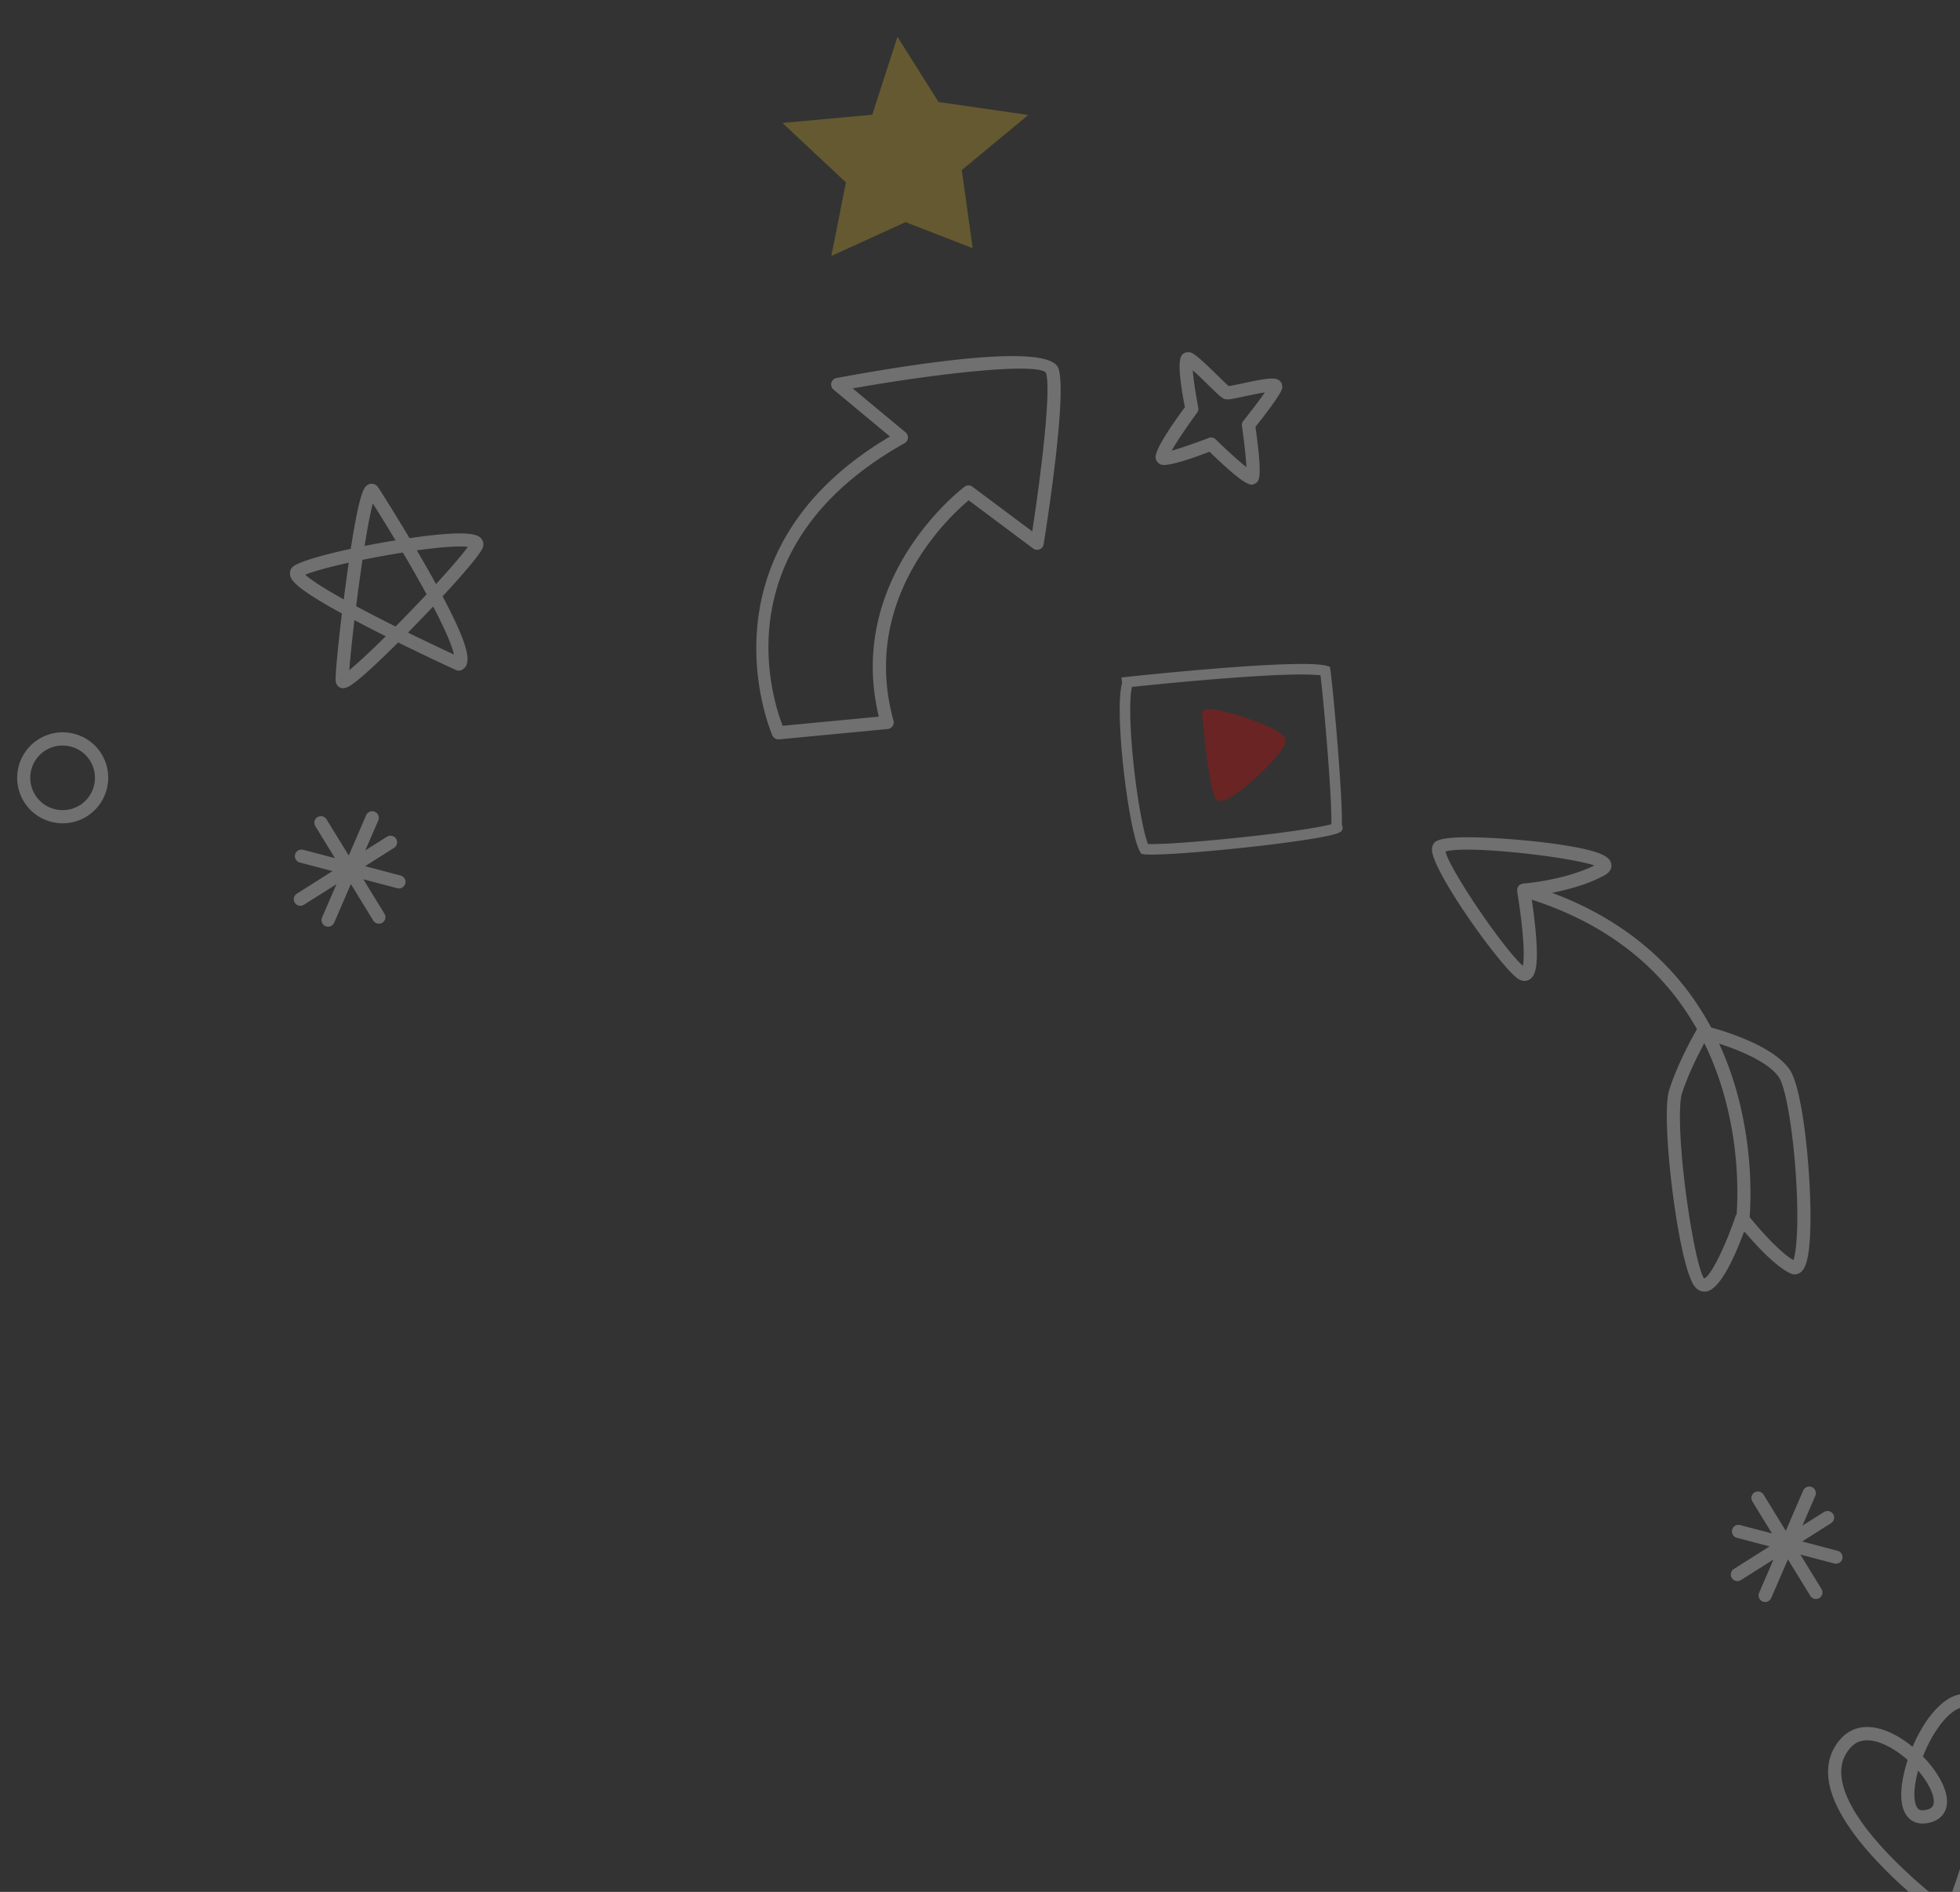 <svg width="373" height="360" fill="none" xmlns="http://www.w3.org/2000/svg"><rect width="100%" height="100%" fill="#333333" stroke="none"/><g opacity=".3" clip-path="url(#a)"><path d="m73.62 159.224-4.093 2.587 2.46-5.688a1.26 1.26 0 0 0-.654-1.651c-.639-.281-1.376.03-1.654.652l-3.312 7.675-4.228-6.894a1.267 1.267 0 0 0-1.722-.419 1.245 1.245 0 0 0-.41 1.713l3.728 6.089-6.049-1.589a1.252 1.252 0 1 0-.635 2.423l6.226 1.637-6.782 4.291a1.248 1.248 0 0 0-.389 1.727 1.25 1.25 0 0 0 1.72.394l.01-.006 6.192-3.913-2.735 6.336a1.26 1.26 0 0 0 .654 1.651c.396.167.817.118 1.153-.09.211-.131.38-.328.495-.572l3.18-7.353 4.257 6.941c.363.585 1.131.773 1.722.42a1.246 1.246 0 0 0 .411-1.714l-4.02-6.558 6.45 1.699a1.252 1.252 0 0 0 1.536-.885 1.259 1.259 0 0 0-.896-1.528l-6.75-1.777 5.501-3.485a1.248 1.248 0 0 0 .39-1.727 1.25 1.25 0 0 0-1.72-.394l-.035.008zM347.1 287.722l-4.094 2.587 2.46-5.688a1.259 1.259 0 0 0-.654-1.651c-.639-.281-1.376.03-1.654.652l-3.312 7.675-4.228-6.894a1.266 1.266 0 0 0-1.722-.419 1.244 1.244 0 0 0-.411 1.713l3.729 6.089-6.049-1.588a1.25 1.25 0 0 0-1.53.894c-.173.664.23 1.356.895 1.528l6.226 1.638-6.782 4.29a1.248 1.248 0 0 0-.389 1.727 1.25 1.25 0 0 0 1.72.394l.009-.005 6.193-3.913-2.735 6.335a1.26 1.26 0 0 0 .654 1.651c.395.167.817.118 1.153-.09.211-.131.38-.328.495-.572l3.179-7.353 4.258 6.941a1.266 1.266 0 0 0 1.722.42 1.245 1.245 0 0 0 .411-1.714l-4.02-6.557 6.449 1.698c.348.089.698.032.986-.146.259-.16.468-.423.551-.739a1.26 1.26 0 0 0-.896-1.528l-6.751-1.777 5.502-3.485a1.248 1.248 0 0 0 .389-1.727 1.25 1.25 0 0 0-1.72-.394l-.034.008zM324.796 245.738c2.665-.522 5.435-6.866 7.048-11.221.08-.022.137-.058.21-.09 2.093 2.472 5.88 6.6 8.702 7.892a1.78 1.78 0 0 0 1.755-.105c.911-.565 1.85-2.048 2.013-8.781.223-9.396-1.331-26.103-3.947-29.908-3.008-4.373-11.667-7.104-14.94-8.01-5.426-10.104-14.684-19.813-30.279-25.626 3.009-.589 6.777-1.582 9.955-3.31.884-.481 1.34-1.095 1.348-1.83.037-1.481-1.632-2.199-3.27-2.698-4.048-1.234-11.785-2.096-17.178-2.458-12.251-.813-13.031.413-13.414.995a1.998 1.998 0 0 0-.293 1.004c-.099 4.054 13.094 22.429 16.349 24.632.957.642 1.722.42 2.105.223.997-.512 1.447-1.798 1.508-4.29.079-3.338-.553-8.227-.961-10.959 16.228 5.249 25.831 14.678 31.437 24.645-.342.583-3.613 6.269-5.259 11.492-.279.876-.429 2.176-.47 3.992-.22 9.037 2.613 30.39 5.381 33.585.6.689 1.377.977 2.204.81l-.004.016zm-34.93-77.609-.019.012a1.08 1.08 0 0 0-.405.118.153.153 0 0 1-.069.016 1.476 1.476 0 0 0-.387.319l-.009.006c-.027.043-.047.095-.074.138-.053.086-.115.178-.147.277 0 0 .006.01.002.025-.024.068-.007.138-.016.209-.006.097-.022.2-.013.3l-.007.031c.013.085 1.353 7.997 1.244 12.508-.027.812-.079 1.348-.143 1.693-3.75-3.276-13.944-18.321-14.746-21.751 4.287-1.248 23.783 1.049 28.359 2.66-5.899 2.869-13.479 3.436-13.56 3.433l-.01.006zm43.1 63.466c.056-.765.114-1.742.139-2.899.149-6.392-.496-18.276-5.943-30.105 3.987 1.285 9.418 3.548 11.35 6.358 1.895 2.753 3.758 17.902 3.507 28.43-.103 4.069-.491 5.755-.725 6.405-2.657-1.539-6.504-5.936-8.322-8.18l-.006-.009zm-8.659 11.687c-1.626-2.084-4.842-21.808-4.59-31.885.045-1.938.223-2.871.366-3.304 1.127-3.576 3.143-7.517 4.256-9.598 6.667 13.58 6.503 27.477 6.159 32.571-.062.092-.146.17-.187.275-2.023 6.028-4.824 11.595-6 11.925l-.004.016zM16.862 155.122l-.029.018c-3.94 2.704-9.347 1.7-12.047-2.24-2.697-3.914-1.7-9.306 2.214-12.008a8.642 8.642 0 0 1 6.52-1.397 8.657 8.657 0 0 1 5.56 3.603c2.687 3.92 1.7 9.306-2.214 12.008l-.004.016zM8.43 142.938c-2.81 1.938-3.503 5.763-1.59 8.544 1.926 2.801 5.77 3.512 8.565 1.596l.738 1.016-.718-1.028c2.78-1.92 3.483-5.751 1.57-8.532a6.11 6.11 0 0 0-3.958-2.564 6.175 6.175 0 0 0-4.617.974l.01-.006zM88.008 127.41l-.076.048a1.285 1.285 0 0 1-1.142.043c-.053-.02-5.088-2.329-11.02-5.249-2.816 2.804-7.176 7.015-9.143 8.233-.398.194-1.142.707-1.942.34-.376-.178-.724-.653-.788-1.077-.17-1.194.615-8.379 1.169-13.007-8.874-4.853-9.758-6.362-9.875-7.47a1.662 1.662 0 0 1 .581-1.46c1.276-1.069 7.129-2.556 10.979-3.374 1.75-11.258 2.595-11.78 3.219-12.167.69-.427 1.567-.214 2.023.499.03.047 2.704 4.202 5.946 9.637 12.249-1.799 13.239-.462 13.719.182.381.507.437 1.175.148 1.779-.774 1.62-4.831 6.147-7.577 9.107 5.402 10.173 5.45 12.902 3.77 13.942l.01-.006zm-10.362-7.036a520.977 520.977 0 0 0 8.746 4.177c-.264-1.216-1.16-3.792-3.963-9.14a363.998 363.998 0 0 1-4.783 4.963zm-10.197-2.362c-.524 4.396-.834 7.599-.974 9.49 1.539-1.244 3.979-3.498 6.94-6.432a265.09 265.09 0 0 1-5.956-3.064l-.01.006zm.33-2.658c2.192 1.176 4.709 2.47 7.499 3.86a351.398 351.398 0 0 0 5.908-6.125 267.548 267.548 0 0 0-4.522-7.944c-2.514.402-5.133.869-7.682 1.386a391.177 391.177 0 0 0-1.207 8.839l.003-.016zm11.55-10.625a249.964 249.964 0 0 1 3.646 6.405c3.315-3.605 5.214-5.895 6.068-7.086-1.296-.14-4.252-.087-9.73.677l.016.004zm-21.23 4.625c.706.665 2.552 2.055 7.319 4.702.299-2.321.613-4.703.951-6.982-4.394.969-7.043 1.773-8.27 2.28zm11.283-5.472c1.962-.392 3.948-.746 5.892-1.06a444.594 444.594 0 0 0-4.321-7.022c-.36 1.324-.87 3.735-1.574 8.098l.003-.016zM238.914 91.974c-.787.487-1.536.95-8.732-6.016-7.839 2.996-8.965 2.552-9.339 2.4-.375-.154-.758-.58-.859-.955-.155-.528-.5-1.747 5.505-9.92-1.769-9.265-.8-9.865-.147-10.27.336-.207.945-.253 1.313-.11.947.37 2.521 1.876 5.01 4.301.78.764 1.721 1.68 2.172 2.065.542-.07 1.665-.315 2.615-.518 5.034-1.073 6.399-1.228 7.198-.37.303.316.444.972.326 1.403-.371 1.264-3.437 5.205-5.055 7.241 1.39 9.79.685 10.28.066 10.717l-.058.036-.015-.004zm-15.936-6.212c1.651-.465 4.561-1.47 7.049-2.427.46-.179.977-.074 1.323.269 2 1.958 4.373 4.11 5.845 5.282-.086-1.87-.45-5.067-.847-7.846-.052-.34.048-.693.267-.96 1.483-1.847 3.127-3.993 4.092-5.412-1.184.189-2.737.513-3.756.733-2.875.612-3.429.704-3.987.491-.488-.188-1.015-.671-3.076-2.685-.774-.754-1.961-1.916-2.895-2.757.127 1.765.562 4.626 1.047 7.098.067.343-.017.7-.224.987-1.863 2.52-3.885 5.51-4.848 7.233l.01-.006zM169.484 138.535c-.163.101-.35.164-.536.186l-20.687 1.968a1.252 1.252 0 0 1-1.264-.729c-.158-.34-14.734-33.949 21.053-56.102.432-.267.863-.535 1.317-.789l-10.745-8.935a1.28 1.28 0 0 1-.412-1.283 1.24 1.24 0 0 1 .986-.916c14.989-2.779 40.398-6.728 42.206-1.892 1.78 4.748-2.323 30.594-2.79 33.522a1.245 1.245 0 0 1-.768.966c-.406.159-.868.1-1.226-.156l-12.272-9.17c-3.755 3.134-20.696 18.834-14.305 41.937a1.243 1.243 0 0 1-.548 1.387l-.009.006zm-20.542-.429 18.304-1.741c-6.421-26.639 16.086-43.583 16.324-43.756.49-.344 1.05-.32 1.491.005l11.379 8.502c1.693-10.943 3.687-27.286 2.593-30.203-1.707-1.914-19.914.005-36.765 2.994l10.074 8.368c.314.27.482.67.444 1.079-.039.408-.295.766-.631.974-34.609 19.407-25.292 48.419-23.219 53.768l.006.01zM371.742 365.797a1.243 1.243 0 0 1-1.399-.05c-.864-.619-21.04-15.348-22.377-27.321-.322-2.891.451-5.412 2.297-7.51.459-.523.972-.96 1.528-1.305 3.724-2.305 8.497-.245 12.183 2.779 1.78-4.193 4.234-7.516 6.748-9.072 2.515-1.557 5.259-1.332 7.425.829 7.144 7.118-4.548 37.581-5.915 41.028a1.207 1.207 0 0 1-.502.602l.012.02zm-18.624-34.049a4.595 4.595 0 0 0-.973.828c-1.378 1.569-1.936 3.387-1.689 5.582 1.03 9.231 15.56 21.115 20.052 24.582 3.743-9.931 10.693-32.007 5.881-36.802-1.335-1.336-2.712-1.478-4.334-.474-2.178 1.349-4.534 4.743-6.108 8.755 2.415 2.498 4.867 6.167 4.553 9.107-.206 1.892-1.525 3.212-3.697 3.588-1.992.344-3.146-.466-3.777-1.203-2.249-2.68-.818-8.249.012-10.805-3.153-2.81-7.29-4.786-9.92-3.158zm11.916 5.172c-1.042 3.736-.828 6.283-.099 7.158.205.244.548.496 1.427.35 1.034-.175 1.545-.571 1.638-1.385.158-1.477-1.023-3.85-2.966-6.123z" fill="#fff"/><path d="m178.613 19.406 17.078 2.468-12.658 10.488 2.075 14.872-12.768-4.963-14.135 6.442 2.781-14.005-12.088-11.312 17.098-1.565 4.795-14.826 7.822 12.401z" fill="#D7B127"/><path d="m214.518 129.798-.107-.993.107.993zm-.086.742c.088-.387.181-.627.255-.759l.258-.028 1.212-.127a760.39 760.39 0 0 1 4.332-.435c3.588-.35 8.375-.79 13.175-1.153 4.804-.364 9.603-.649 13.221-.69 1.815-.021 3.298.02 4.327.136.452.051.776.112.985.173.271 1.859.927 8.615 1.452 15.372.28 3.619.521 7.205.642 9.986.06 1.392.09 2.569.081 3.443a14.467 14.467 0 0 1-.05 1.121l-.003.002a9.456 9.456 0 0 1-1.102.326c-.99.244-2.388.509-4.08.782-3.378.545-7.845 1.11-12.371 1.597-4.525.486-9.094.894-12.673 1.125a93.335 93.335 0 0 1-4.477.203c-.577.008-1.045.002-1.396-.018a5.709 5.709 0 0 1-.399-.034l-.047-.082c-.117-.21-.257-.539-.412-1-.31-.915-.636-2.209-.96-3.778-.645-3.131-1.256-7.247-1.688-11.357-.432-4.114-.682-8.185-.617-11.231.033-1.532.146-2.752.335-3.574zm37.71-3.224v.001-.001zm2.372 30.176-.004.003c.015-.012.018-.012.004-.003zm-36.632 4.156zm-3.146-31.944.003-.003-.003.003z" stroke="#fff" stroke-width="2"/><path d="M229.46 135.802s1.248 14.564 2.516 15.817c1.268 1.258 12.5-8.923 11.977-10.845-.523-1.922-14.606-6.216-14.493-4.972z" fill="#EB0000"/><path d="M232.167 152.407a1.088 1.088 0 0 1-.679-.3c-1.341-1.327-2.413-12.771-2.713-16.241a.965.965 0 0 1 .236-.652c.271-.273.68-.355 1.422-.29 2.735.238 13.571 3.441 14.172 5.678.13.487.058 1.308-1.682 3.384-2.568 3.067-8.733 8.603-10.763 8.426l.007-.005zm-1.982-16.134c.58 6.55 1.526 13.576 2.206 14.771.759-.126 3.329-1.809 6.612-4.918 2.959-2.803 4.29-4.731 4.282-5.2-.541-1.091-9.519-4.341-12.965-4.642l-.129-.011h-.006z" fill="#EB0000"/></g><defs><clipPath id="a"><path fill="#fff" d="M0 0h373v360H0z"/></clipPath></defs></svg>